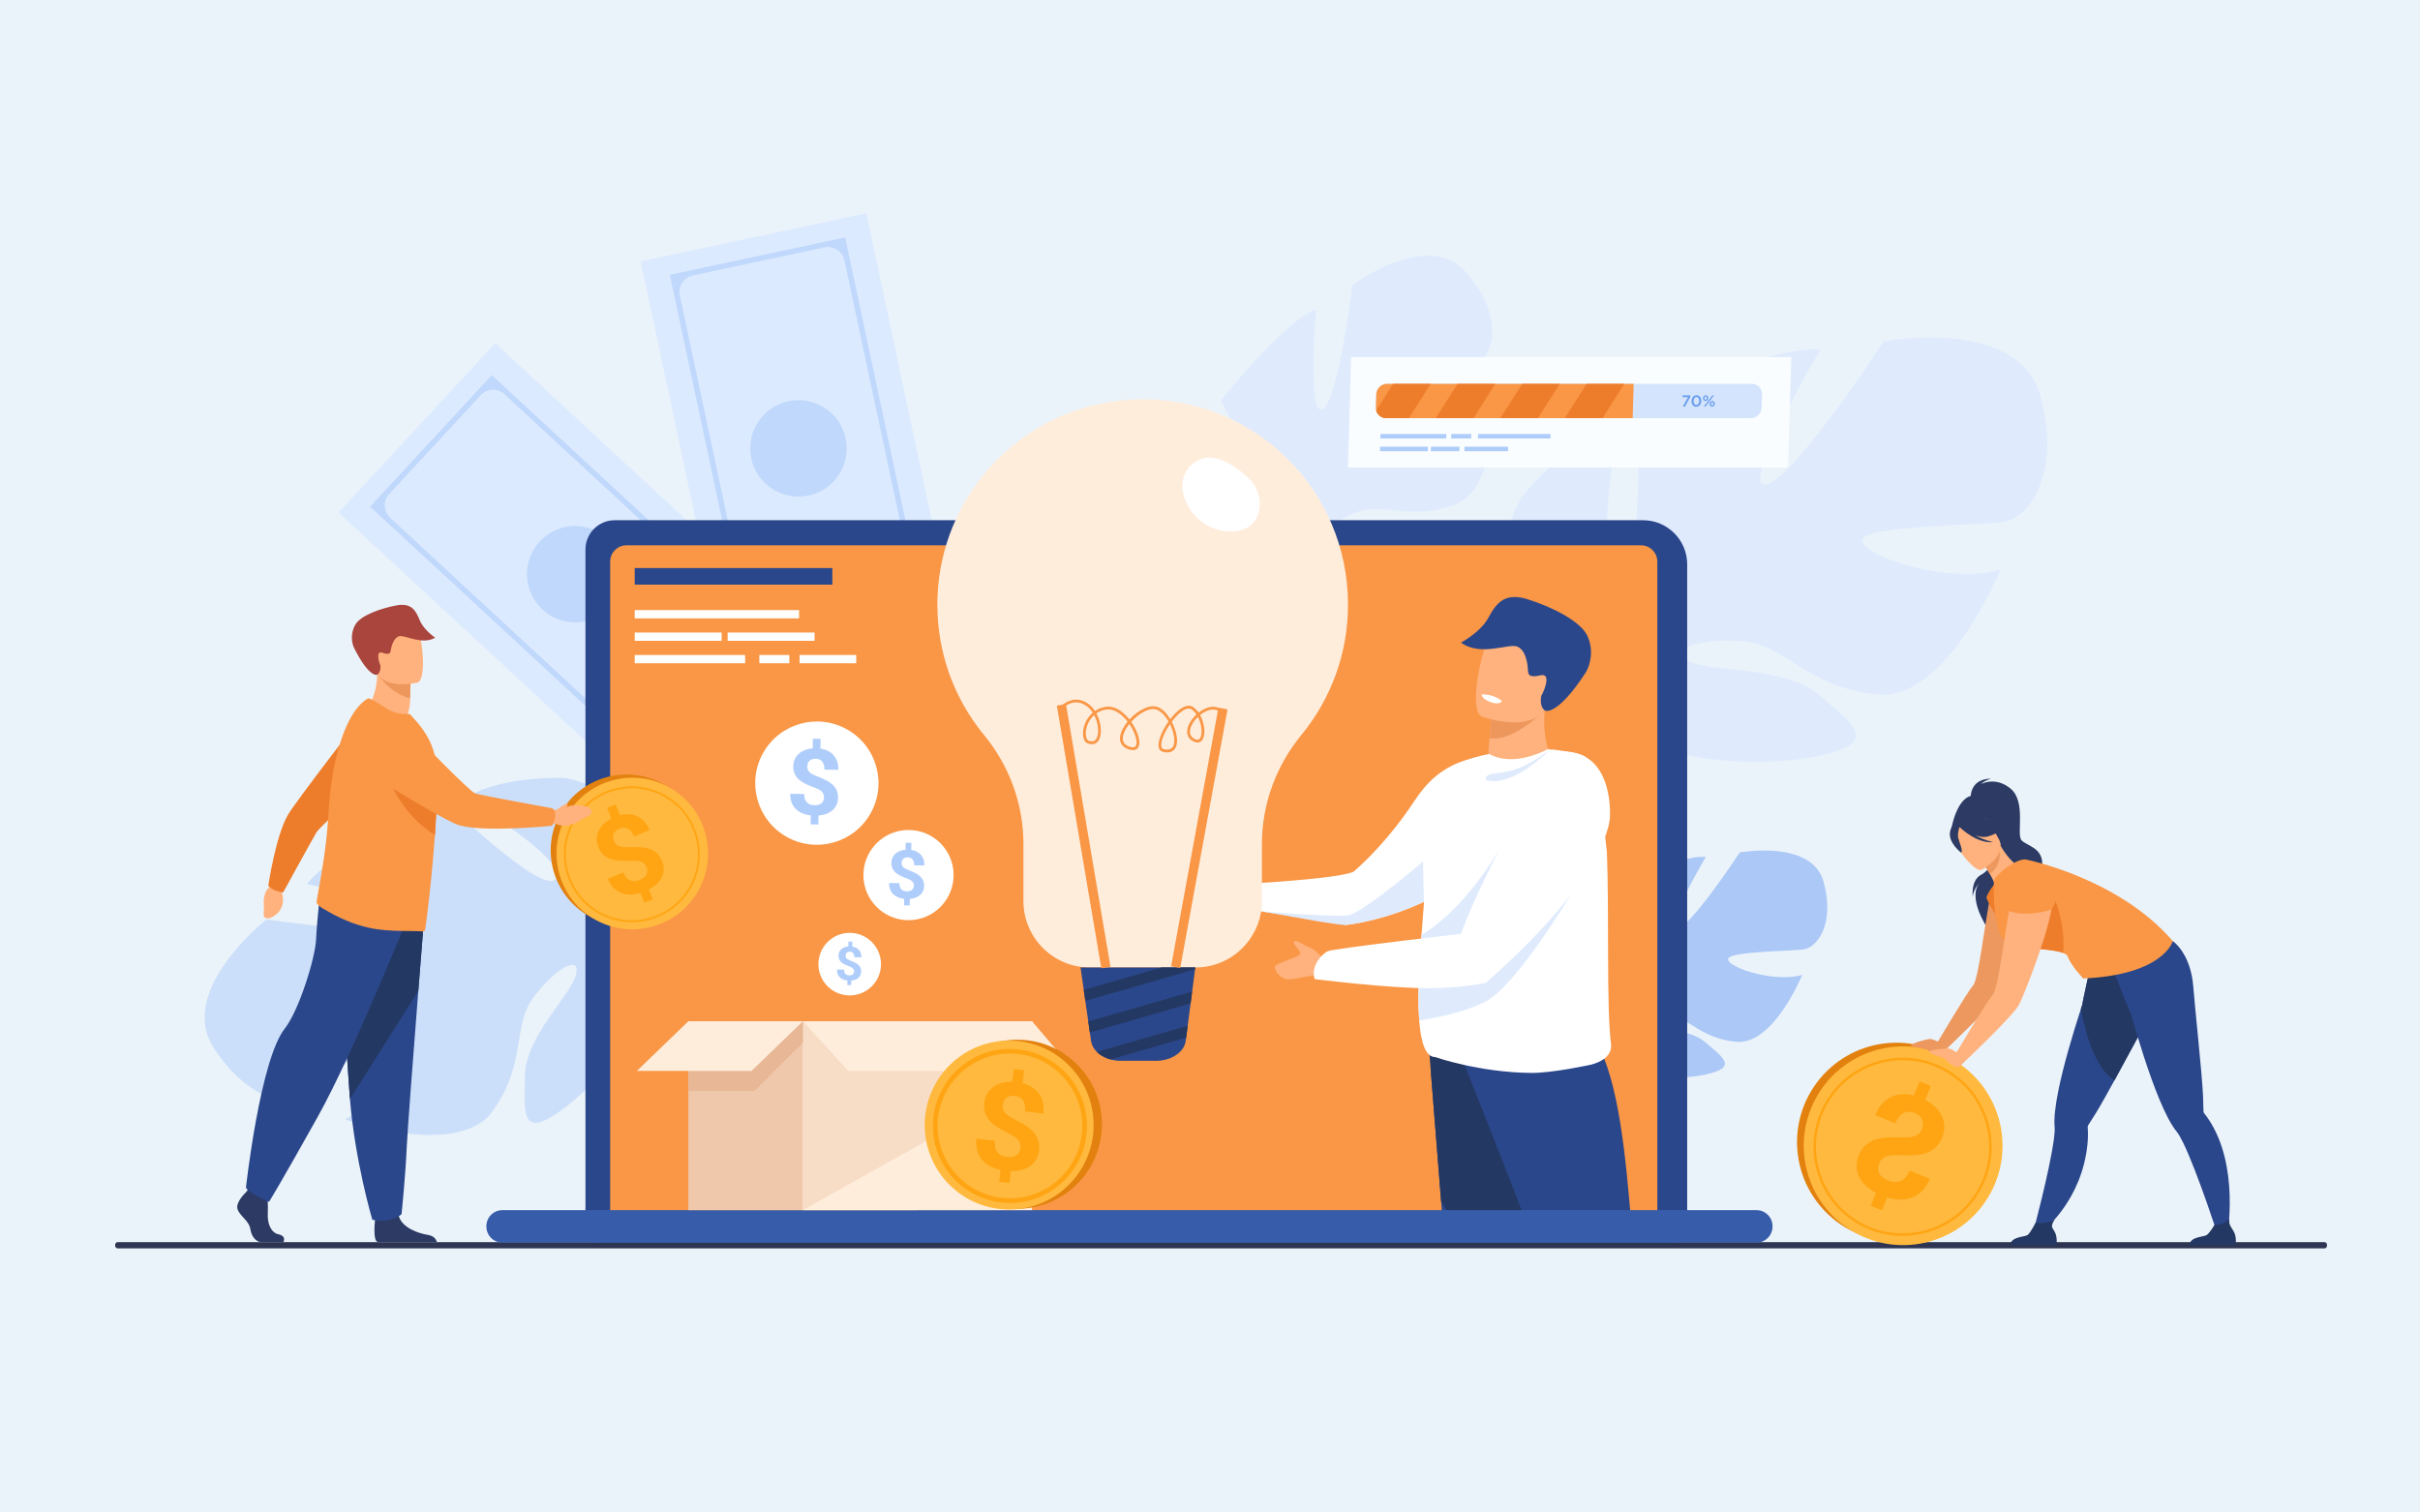 <?xml version="1.0" encoding="utf-8"?>
<!-- Generator: Adobe Illustrator 27.5.0, SVG Export Plug-In . SVG Version: 6.00 Build 0)  -->
<svg version="1.1" id="Слой_1" xmlns="http://www.w3.org/2000/svg" xmlns:xlink="http://www.w3.org/1999/xlink" x="0px" y="0px"
	 viewBox="0 0 3200 2000" style="enable-background:new 0 0 3200 2000;" xml:space="preserve">
<rect style="fill:#EBF3FA;" width="3200" height="2000"/>
<g>
	<path style="opacity:0.5;fill:#AFCDFB;" d="M614.842,1055.318c0,0,137.427,81.831,120.621,106.462
		c-16.807,24.63-146.559-102.225-146.559-102.225s-149.357,63.028-183.132,109.68c0,0,175.036,33.631,152.684,53.367
		c-22.352,19.735-206.117-6.801-206.117-6.801s-119.916,93.946-69.275,170.707c50.641,76.762,109.613,77.016,128.457,64.049
		c18.844-12.966,111.682-120.946,123.099-105.936c11.417,15.01-30.032,106.684-77.997,135.877c0,0,148.687,52.307,194.537-10.819
		c45.85-63.125,25.71-112.965,54.753-151.46c29.043-38.495,61.998-56.271,55.796-29.682c-6.203,26.59-66.571,81.834-67.516,132.796
		c-0.946,50.963-6.498,87.992,52.318,43.711c58.816-44.281,137.542-147.451,113.081-203.572c-1.066-2.446-2.083-4.78-3.059-7.018
		c2.401,4.204,3.059,7.018,3.059,7.018c14.623-4.84,55.574,4.693,86.026,13.104c4.927,1.719,12.007,3.803,21.884,6.333
		c0,0,0.001,0,0.001,0c4.32,1.307,7.834,2.401,10.278,3.174c64.514,23.032,137.954,105.815,137.954,105.815l13.298-8.813
		c-60.406-98.854-168.219-114.133-168.219-114.133c-79.769-18.609-125.684-61.602-125.684-61.602s33.547-155.379-88.31-176.604
		C746.82,1028.748,664.031,1024.738,614.842,1055.318z"/>
	<path style="fill:#DFEBFD;" d="M2698.262,523.844c-28.652-105.792-207.176-72.732-207.176-72.732s-121.22,185.136-156.483,189.544
		c-35.265,4.408,72.731-178.524,72.731-178.524c-68.324-6.612-242.439,77.14-242.439,77.14s11.021,215.992-24.244,211.584
		c-35.264-4.408,0-191.748,0-191.748c-66.119,19.836-127.831,96.976-127.831,96.976c-77.14,125.628,88.16,218.196,88.16,218.196
		s2.203,74.935-44.08,160.891l-0.003,0.002c0,0-10.444,15.871-21.063,42.846h18.026c1.473-4.834,3.096-9.506,4.893-13.991
		c0-0.035,0.012-0.059,0.034-0.081c0.025-0.065,0.054-0.129,0.079-0.194c1.235-2.786,3.01-6.749,5.222-11.577
		c0.003-0.006,0.006-0.013,0.009-0.019c0-0.012,0.012-0.012,0.012-0.022c5.506-10.781,9.228-18.745,11.58-24.495
		c0.01-0.019,0.015-0.036,0.019-0.054c16.502-33.842,40.273-77.936,56.129-87.185c0,0-1.995-2.806-3.858-8.268
		c1.23,2.637,2.513,5.386,3.858,8.268c30.855,66.12,185.136,77.14,271.091,59.508c85.956-17.632,48.488-41.876,2.204-81.224
		c-46.284-39.348-143.26-28.976-171.911-44.403c-28.652-15.428,13.224-30.856,70.527-26.448
		c57.305,4.408,85.956,61.712,178.523,70.528c92.568,8.816,163.096-165.3,163.096-165.3
		c-63.916,19.836-178.523-15.428-182.932-37.468c-4.407-22.04,165.3-19.836,191.748-26.448
		C2680.63,682.531,2726.913,629.636,2698.262,523.844z"/>
	<path style="fill:#ABC8F7;" d="M2411.438,1166.248c-15.35-56.677-110.99-38.965-110.99-38.965s-64.941,99.184-83.834,101.545
		s38.965-95.642,38.965-95.642c-36.604-3.542-129.883,41.327-129.883,41.327s5.904,115.713-12.988,113.352
		c-18.892-2.361,0-102.726,0-102.726c-35.423,10.627-68.483,51.953-68.483,51.953c-41.326,67.304,47.229,116.895,47.229,116.895
		s1.181,40.146-23.614,86.195l-0.002,0.001c0,0-5.596,8.502-11.284,22.954h9.657c0.789-2.59,1.658-5.093,2.621-7.496
		c0-0.019,0.006-0.031,0.019-0.044c0.014-0.034,0.028-0.068,0.043-0.104c0.661-1.492,1.611-3.615,2.797-6.202
		c0.001-0.004,0.003-0.007,0.005-0.01c0-0.007,0.006-0.007,0.006-0.013c2.95-5.775,4.943-10.042,6.204-13.123
		c0.005-0.009,0.008-0.019,0.01-0.028c8.841-18.13,21.576-41.753,30.07-46.708c0,0-1.069-1.503-2.067-4.429
		c0.659,1.412,1.347,2.885,2.067,4.429c16.53,35.423,99.183,41.326,145.232,31.881c46.049-9.446,25.977-22.435,1.181-43.515
		s-76.749-15.523-92.099-23.789c-15.35-8.265,7.084-16.53,37.784-14.169c30.699,2.361,46.049,33.062,95.641,37.784
		c49.592,4.724,87.376-88.557,87.376-88.557c-34.242,10.627-95.641-8.265-98.002-20.072c-2.362-11.808,88.556-10.627,102.725-14.169
		C2401.991,1251.262,2426.787,1222.924,2411.438,1166.248z"/>
	<path style="fill:#DFEBFD;" d="M1937.776,359.076c-49.618-56.448-149.497,17.872-149.497,17.872s-18.634,150.591-39.004,163.965
		c-20.371,13.375-9.21-131.862-9.21-131.862c-44.049,16.587-125.89,120.773-125.89,120.773s72.083,129.602,49.047,137.55
		c-23.036,7.949-57.971-118.012-57.971-118.012c-34.697,32.198-49.356,98.331-49.356,98.331
		c-9.496,100.64,120.225,107.637,120.225,107.637s24.012,45.454,21.513,112.348l-0.001,0.002c0,0-1.63,12.925-0.01,32.737
		l11.095-5.45c-0.556-3.42-0.97-6.786-1.22-10.09c-0.011-0.021-0.011-0.039-0.003-0.061c-0.004-0.048-0.006-0.096-0.01-0.144
		c-0.083-2.087-0.188-5.063-0.287-8.704c0-0.005,0-0.009,0-0.014c-0.004-0.007,0.004-0.011,0-0.018
		c0.13-8.3,0.012-14.326-0.278-18.577c0-0.014-0.002-0.026-0.005-0.039c-0.075-25.817,1.225-60.142,8.187-70.628
		c0,0-2.076-1.124-4.874-3.922c1.555,1.251,3.175,2.555,4.874,3.922c38.98,31.365,137.265-8.495,184.836-45.333
		c47.571-36.839,17.182-40.432-23.2-50.656c-40.381-10.224-96.93,25.478-119.229,24.644c-22.298-0.833-1.189-22.988,35.411-37.6
		c36.601-14.612,71.56,11.994,131.196-10.566c59.637-22.56,50.403-151.043,50.403-151.043
		c-33.34,31.532-114.537,44.478-123.914,32.246c-9.376-12.232,95.738-62.183,110.017-74.248S1987.394,415.524,1937.776,359.076z"/>
	<path style="fill:#2E3552;" d="M3073.566,1650.799H155.734c-1.889,0-3.434-1.545-3.434-3.434v-1.464
		c0-1.889,1.545-3.434,3.434-3.434h2917.833c1.889,0,3.434,1.545,3.434,3.434v1.464
		C3077,1649.254,3075.455,1650.799,3073.566,1650.799z"/>
	<g>
		<polygon style="fill:#DCEAFF;" points="1079.467,846.497 872.152,1070.585 573.411,794.193 573.408,794.187 447.534,677.732 
			654.846,453.654 889.877,671.095 		"/>
		<g>
			<path style="fill:#C0D8FB;" d="M1032.011,849.093L871.06,1023.06L489.404,669.959l160.951-173.967L1032.011,849.093z
				 M885.507,996.812l121.381-131.197c8.239-8.906,7.699-22.804-1.206-31.043L667.166,521.384
				c-9.065-8.387-23.214-7.837-31.602,1.229L514.669,653.285c-8.317,8.99-7.772,23.02,1.218,31.338L854.62,998.012
				C863.481,1006.21,877.309,1005.672,885.507,996.812z"/>
		</g>
		
			<ellipse transform="matrix(0.999 -0.038 0.038 0.999 -28.23 29.366)" style="fill:#C0D8FB;" cx="760.704" cy="759.53" rx="63.764" ry="63.764"/>
	</g>
	<g>
		<polygon style="fill:#DCEAFF;" points="1266.205,847.691 967.636,911.343 882.787,513.299 882.787,513.292 847.034,345.579 
			1145.595,281.934 1212.354,595.084 		"/>
		<g>
			<path style="fill:#C0D8FB;" d="M1225.927,822.463l-231.793,49.412L885.731,363.357l231.793-49.412L1225.927,822.463z
				 M1021.067,858.75l174.806-37.264c11.866-2.53,19.434-14.199,16.905-26.065l-96.149-451.037
				c-2.575-12.079-14.454-19.784-26.533-17.209l-174.108,37.115c-11.978,2.553-19.619,14.334-17.065,26.312l96.211,451.328
				C997.65,853.736,1009.261,861.267,1021.067,858.75z"/>
		</g>
		<path style="fill:#C0D8FB;" d="M993.462,606.205c-7.342-34.441,14.627-68.314,49.068-75.656
			c34.442-7.342,68.314,14.627,75.656,49.068c7.342,34.442-14.626,68.314-49.068,75.656
			C1034.676,662.616,1000.804,640.647,993.462,606.205z"/>
	</g>
	<path style="fill:#2B478B;" d="M2215.537,1643.374H789.628c-8.546,0-15.475-6.929-15.475-15.475V726.621
		c0-21.383,17.335-38.718,38.718-38.718h1359.726c32.261,0,58.415,26.153,58.415,58.415v881.581
		C2231.012,1636.445,2224.083,1643.374,2215.537,1643.374z"/>
	<path style="fill:#F99746;" d="M2169.876,1621.667H828.438c-11.937,0-21.614-9.677-21.614-21.614V742.687
		c0-11.937,9.677-21.614,21.614-21.614h1341.438c11.937,0,21.614,9.677,21.614,21.614v857.366
		C2191.49,1611.99,2181.813,1621.667,2169.876,1621.667z"/>
	<rect x="839.29" y="751.16" style="fill:#2B478B;" width="261.345" height="21.919"/>
	<rect x="839.29" y="806.729" style="fill:#FFFFFF;" width="217.331" height="10.96"/>
	<rect x="839.29" y="836.414" style="fill:#FFFFFF;" width="114.901" height="10.96"/>
	<rect x="839.29" y="866.099" style="fill:#FFFFFF;" width="146.001" height="10.96"/>
	<rect x="1004.093" y="866.099" style="fill:#FFFFFF;" width="39.652" height="10.96"/>
	<rect x="1057.268" y="866.099" style="fill:#FFFFFF;" width="74.922" height="10.96"/>
	<rect x="962.193" y="836.414" style="fill:#FFFFFF;" width="114.901" height="10.96"/>
	<g>
		<defs>
			<rect id="SVGID_1_" x="833.551" y="706.634" width="1407.397" height="915.033"/>
		</defs>
		<clipPath id="SVGID_00000168835749337625739570000014012984786202237095_">
			<use xlink:href="#SVGID_1_"  style="overflow:visible;"/>
		</clipPath>
		<g style="clip-path:url(#SVGID_00000168835749337625739570000014012984786202237095_);">
			<path style="fill:#FFB27D;" d="M1648.741,1179.758c0,0-12.819-15.555-19.711-17.738s-20.233-12.51-21.974-8.253
				c-1.739,4.257,8.966,10.815,8.401,15.68c-0.563,4.864-34.037,12.67-33.831,17.817s7.875,17.585,20.642,16.157
				c12.766-1.428,45.145-9.111,51.794-5.793C1660.713,1200.947,1648.741,1179.758,1648.741,1179.758z"/>
			<path style="fill:#FFFFFF;" d="M1993.947,1104.092c-18.898,25.391-41.028,45.441-63.763,61.248
				c-72.264,50.274-150.653,57.764-150.653,57.764c-18.786-6.014-76.493-12.295-110.595-17.789h-0.015
				c-14.865-2.389-25.235-4.637-25.938-6.632l0.856-29.704c0,0,125.166-6.617,145.891-16.23
				c32.683-28.158,61.558-64.716,80.371-93.281c15.892-24.126,33.681-41.942,63.005-52.396
				C1975.513,991.952,2052.624,1025.267,1993.947,1104.092z"/>
			<path style="fill:#DFEBFD;" d="M1936.563,1146.652l-6.379,18.688c-72.264,50.274-150.653,57.764-150.653,57.764
				c-15.091,0-76.493-12.295-110.595-17.789c1.349,0.112,92.848,7.265,113.067,5.171c20.374-2.107,115.217-84.306,115.217-84.306
				L1936.563,1146.652z"/>
			<path style="fill:#233862;" d="M1854.852,2087.955h138.321c9.91-6.721-2.673-72.429-2.673-72.429s-37.752-14.323-44.272,14.806
				c-6.539,29.108-48.084,38.364-70.071,41.915C1861.11,2074.695,1856.356,2082.96,1854.852,2087.955z"/>
			<path style="fill:#233862;" d="M2059.995,2087.955h138.321c9.91-6.721-2.674-72.429-2.674-72.429s-37.752-14.323-44.271,14.806
				c-6.54,29.108-48.085,38.364-70.071,41.915C2066.254,2074.695,2061.499,2082.96,2059.995,2087.955z"/>
			<path style="fill:#2B478B;" d="M1892.067,1417.627c0,0,6.217,77.568,13.524,170.811c9.932,126.66,36.72,440.697,36.72,440.697
				s17.562,14.984,56.461,6.787c0,0,33.111-108.337,43.013-231.988c0.153-2.026,0.307-4.068,0.46-6.11
				c9.211-125.877,23.533-390.941,23.533-390.941L1892.067,1417.627z"/>
			<path style="fill:#233862;" d="M1889.945,1390.824c0,0,8.339,104.371,15.646,197.613l136.193,215.496
				c0.153-2.026,0.307-4.068,0.46-6.11c9.211-125.877,23.533-390.941,23.533-390.941L1889.945,1390.824z"/>
			<path style="fill:#2B478B;" d="M1929.641,1390.824c0,0,98.777,245.875,130.354,339.076
				c22.493,66.389,85.927,299.284,85.927,299.284s27.585,8.396,50.768-7.832c0,0,23.601-237.942-24.07-305.035
				c-25.292-35.595-6.285-370.021-108.832-372.884S1929.641,1390.824,1929.641,1390.824z"/>
			<path style="fill:#FFB27D;" d="M1973.762,1028.363c15.079,7.941,29.797,8.438,42.555,5.728
				c11.672-2.454,21.692-7.606,28.83-12.168c7.324-4.682,11.631-8.76,11.631-8.76s-0.51-0.738-1.368-2.186
				c-4.454-7.62-17.963-35.015-11.953-79.031c0.08-0.577-4.279,0.241-10.866,1.797c-19.601,4.642-59.002,15.817-60.746,16.314
				c-0.04,0-0.067,0-0.067,0s-0.482,9.257-2.106,25.852c-0.134,1.462-0.281,2.992-0.442,4.575c-0.201,1.945-0.402,4.011-0.644,6.131
				C1966.759,1003.866,1973.762,1028.363,1973.762,1028.363z"/>
			<path style="fill:#ED975D;" d="M1969.67,975.908c29.26,6.708,72.928-36.49,72.928-36.49c-3.193-2.374-6.547-4.253-10.008-5.675
				c-19.601,4.642-59.002,15.817-60.746,16.314c-0.04,0-0.067,0-0.067,0S1971.294,959.313,1969.67,975.908z"/>
			<path style="fill:#FFB27D;" d="M1959.729,947.717c0,0,12.031,4.318,27.37,6.38c22.432,3.029,51.928,1.243,61.193-25.897
				c15.608-45.681,35.545-73.071-10.384-91.725c-24.587-9.986-40.316-10.516-50.999-6.705c-9.282,3.288-14.755,9.86-18.897,16.359
				C1959.093,860.113,1941.151,939.72,1959.729,947.717z"/>
			<path style="fill:#2B478B;" d="M1931.86,849.738c26.595,19.114,63.383,0.323,74.817,5.41
				c11.422,5.074,13.475,24.234,13.681,30.315c0.205,6.093,1.006,11.229,16.519,7.585c2.541-0.594,4.373-0.419,5.633,0.337
				c6.435,3.818-1.788,22.322-4.269,26.328c0,0-3.569,13.255,4.352,19.708c0.958,0.771,16.519,7.572,54.016-49.812
				c5.895-9.008,11.521-29.3,2.418-48.837c-9.09-19.538-47.095-38.422-79.318-48.43c-12.077-3.753-21.03-3.615-28.035-1.046
				c-11.684,4.271-17.914,15.312-24.095,26.403C1957.212,836.331,1931.86,849.738,1931.86,849.738z"/>
			<path style="fill:#FFFFFF;" d="M2102.969,1408.013c0,0-12.871,2.782-29.142,5.536c-15.92,2.67-35.113,5.298-48.673,5.199
				c-69.355-0.548-127.399-20.964-127.399-20.964c-13.039,0-18.997-20.191-21.132-48.363c-1.447-19.081-1.139-41.83-0.099-64.451
				c0.337-7.335,0.759-14.67,1.208-21.85c0.914-14.247,1.981-27.919,2.951-40.017c0.913-11.354,1.742-21.302,2.234-29.016
				c0-0.014-1.855-53.983-1.125-101.476c0.521-34.087,19.644-65.111,24.435-70.17c13.883-14.684,54.11-23.971,62.161-25.25
				c0.619-0.084,0.941-0.141,0.941-0.141c33.076,18.576,77.617-6.519,77.617-6.519c1.012,0.168,1.995,0.408,2.979,0.618
				c3.273-0.703,36.7,4.257,44.484,8.501c19.236,10.482,30.406,126.795,30.406,126.795c3.204,79.008-0.829,205.536,5.424,253.829
				C2132.307,1396.182,2116.907,1404.795,2102.969,1408.013z"/>
			<path style="fill:#DFEBFD;" d="M2049.701,991.201c0,0-49.284,50.832-84.52,40.419c0,0-4.694-6.865,11.175-9.065
				C1992.226,1020.354,2009.354,1021.254,2049.701,991.201z"/>
			<path style="fill:#FFFFFF;" d="M1959.382,918.225c0,0-0.962,5.914,12.787,10.633c0,0,11.544,3.964,13.651-2.101
				C1985.82,926.757,1976.651,918.025,1959.382,918.225z"/>
			<path style="fill:#DFEBFD;" d="M2076.722,1183.508c0,0-71.575,119.714-112.183,140.79
				c-27.455,14.247-65.898,21.751-87.916,25.123c-1.447-19.081-1.139-41.83-0.099-64.451c29.085-3.527,73.388-9.147,73.388-9.147
				L2076.722,1183.508z"/>
			<path style="fill:#DFEBFD;" d="M1982.443,1123.359l-38.152,137.709c0,0-44.892,2.839-66.559,2.052
				c0.914-14.247,0.941-14.724,1.911-26.821C1879.644,1236.299,1931.181,1209.432,1982.443,1123.359z"/>
			<path style="fill:#FFB27D;" d="M1752.718,1271.263c0,0-12.818-15.555-19.711-17.738c-6.892-2.184-20.233-12.509-21.974-8.252
				c-1.739,4.257,8.965,10.815,8.401,15.679c-0.563,4.864-34.037,12.671-33.831,17.818c0.207,5.146,7.876,17.584,20.643,16.156
				c12.766-1.428,45.145-9.111,51.794-5.792C1764.689,1292.452,1752.718,1271.263,1752.718,1271.263z"/>
			<path style="fill:#FFFFFF;" d="M2128.799,1080.209c0,0,2.256,72.937-163.99,219.276l-33.388-59.799
				c-6.148-3.579,107.399-247.797,140.031-245.848C2134.682,997.614,2128.799,1080.209,2128.799,1080.209z"/>
			<path style="fill:#FFFFFF;" d="M1951.303,1232.556c0,0-189.059,21.617-196.058,25.372c-6.998,3.756-22.02,18.384-17.013,36.731
				c0,0,97.867,12.303,151.713,12.075c46.452-0.196,76.493-7.646,76.493-7.646L1951.303,1232.556z"/>
		</g>
	</g>
	<g>
		<path style="fill:#FFEDDC;" d="M1782.476,797.901c0.395,66.002-22.779,126.581-61.577,173.835
			c-33.414,40.688-52.242,91.407-52.242,144.07v75.901c0,21.467-7.838,41.214-20.797,56.483
			c-16.097,18.998-40.098,31.104-66.803,31.104h-140.17c-48.173,0-87.587-39.415-87.587-87.587v-75.771
			c0-52.558-18.552-103.303-51.979-143.873c-38.627-46.899-61.84-107.006-61.84-172.522c0-129.615,90.83-238.025,212.331-265.019
			c3.453-0.775,6.933-1.471,10.438-2.1c1.865-0.342,3.729-0.657,5.606-0.959c14.049-2.258,28.452-3.427,43.13-3.427
			C1660.727,528.037,1781.597,648.159,1782.476,797.901z"/>
		<path style="fill:#2B478B;" d="M1580.565,1279.299l-0.303,2.332l-3.849,29.523l-1.015,7.776v0.065l-1.028,7.829l-3.835,29.51
			l-1.015,7.776l-0.013,0.066l-1.015,7.842l-0.567,4.323c-1.951,14.972-19.071,26.412-39.54,26.412h-46.13
			c-4.877,0-9.542-0.646-13.879-1.832h-0.013c-3.901-1.067-7.513-2.583-10.742-4.468l-0.25-0.145
			c-2.623-1.543-4.969-3.335-6.985-5.325c-4.139-4.073-6.867-8.976-7.645-14.366l-1.634-11.44l-1.042-7.209v-0.014l-0.013-0.157
			v-0.014l-1.015-7.052l-3.915-27.361l-1.028-7.183l-0.026-0.158l-1.015-7.091l-4.244-29.642H1580.565z"/>
		<g>
			<path style="fill:#233862;" d="M1562.258,1279.299h-0.316h-25.753c-42.07,12.164-83.798,24.185-103.133,29.642l1.015,7.091
				l0.026,0.158l1.028,7.183c15.658-4.336,53.247-15.104,145.138-41.741l0.303-2.332H1562.258z"/>
			<path style="fill:#233862;" d="M1440.053,1357.785v0.014l0.013,0.157v0.014l1.042,7.209
				c18.109-5.087,55.461-15.803,133.262-38.354l1.028-7.829v-0.065l1.015-7.776c-49.161,14.234-108.668,31.421-137.375,39.579
				L1440.053,1357.785z"/>
			<path style="fill:#233862;" d="M1457.372,1396.311l0.25,0.145c3.229,1.885,6.841,3.4,10.742,4.468h0.013
				c21.338-6.115,53.01-15.263,100.115-28.903l1.015-7.842l0.013-0.066l1.015-7.776c-42.07,12.179-90.335,26.123-120.148,34.65
				C1452.403,1392.976,1454.749,1394.768,1457.372,1396.311z"/>
		</g>
		<g>
			
				<rect x="1426.741" y="929.474" transform="matrix(0.986 -0.167 0.167 0.986 -164.537 254.856)" style="fill:#F99746;" width="12.28" height="352.299"/>
		</g>
		<g>
			
				<rect x="1411.704" y="1102.223" transform="matrix(0.18 -0.984 0.984 0.18 209.872 2468.48)" style="fill:#F99746;" width="347.552" height="12.279"/>
		</g>
		<g>
			<path style="fill:#F99746;" d="M1543.382,994.956c-1.572,0-3.332-0.2-5.303-0.648c-3.288-0.748-5.368-3.023-6.018-6.583
				c-1.401-7.672,4.62-21.751,13.073-33.679c-4.417-7.714-10.304-14.078-16.474-15.945c-9.117-2.766-23.104,5.652-32.846,16.404
				c1.778,2.526,3.386,5.156,4.791,7.807c4.991,9.424,8.576,21.477,3.669,27.046c-1.818,2.065-5.531,3.94-12.898,1.16
				c-9.201-3.47-12.507-11.264-9.074-21.382c1.684-4.961,4.784-10.115,8.721-14.902c-7.545-9.841-17.627-17.319-27.561-16.067
				c-5.31,0.671-9.861,2.529-13.646,5.148c6.355,11.824,7.818,26.83,3.408,34.881c-3.001,5.486-8.25,7.219-14.775,4.902
				c-4.686-1.668-7.136-8.117-6.232-16.432c0.922-8.511,5.172-17.834,12.743-24.304c-1.978-3.078-4.341-5.807-7.063-7.919
				c-17.116-13.289-31.274,0.969-31.866,1.588l-2.671-2.587c0.171-0.174,17.109-17.24,36.816-1.936
				c2.987,2.321,5.578,5.275,7.737,8.596c4.199-2.857,9.226-4.883,15.084-5.624c11.138-1.399,22.251,6.458,30.501,16.915
				c10.604-11.518,25.699-20.029,36.235-16.849c6.656,2.014,12.935,8.436,17.733,16.348c4.471-5.796,9.447-10.848,14.289-14.053
				c7.756-5.137,12.812-3.958,15.675-2.069c2.947,1.936,5.458,4.542,7.535,7.533c2.337-1.853,4.783-3.435,7.211-4.646
				c8.986-4.477,17.236-4.146,23.235,0.923l-2.402,2.838c-6.468-5.473-14.793-2.619-19.178-0.435
				c-2.41,1.203-4.744,2.729-6.91,4.471c5.981,10.787,7.143,24.847,3.716,31.653c-2.16,4.281-6.01,5.774-10.514,4.125
				c-8.119-2.974-10.101-8.567-10.333-12.735c-0.442-7.97,5.082-17.045,12.3-23.73c-1.861-2.784-4.101-5.183-6.699-6.892
				c-3.51-2.308-8.239-0.152-11.585,2.063c-4.831,3.198-9.89,8.462-14.369,14.439c5.575,10.605,8.463,22.965,6.351,30.937
				C1554.767,989.182,1551.823,994.954,1543.382,994.956z M1547.065,957.688c-7.357,10.729-12.536,22.863-11.349,29.369
				c0.377,2.067,1.39,3.219,3.183,3.626c7.28,1.651,11.755-0.472,13.298-6.319C1553.986,977.613,1551.646,967.065,1547.065,957.688z
				 M1493.326,957.419c-3.404,4.241-6.076,8.707-7.502,12.91c-2.82,8.308-0.508,13.929,6.867,16.711
				c2.969,1.12,6.907,2.005,8.798-0.138c2.918-3.313,1.205-12.71-4.167-22.85C1496.131,961.806,1494.792,959.575,1493.326,957.419z
				 M1446.859,945.644c-6.486,5.787-10.137,13.953-10.946,21.422c-0.689,6.34,0.867,11.492,3.785,12.528
				c4.722,1.679,8.188,0.611,10.268-3.185C1453.744,969.509,1452.368,956.244,1446.859,945.644z M1584.008,948.016
				c-6.457,6.203-10.844,14.153-10.503,20.275c0.247,4.442,2.904,7.622,7.897,9.451c2.744,1.011,4.62,0.273,5.916-2.304
				C1590.189,969.734,1588.966,957.519,1584.008,948.016z"/>
		</g>
		<path style="fill:#FFFFFF;" d="M1651.129,632.443c22.319,21.026,19.52,59.719-9.191,68.328
			c-21.646,6.49-53.924-2.177-69.875-29.804c-15.95-27.627-8.595-50.335,10.975-61.634
			C1602.608,598.035,1627.908,610.569,1651.129,632.443z"/>
	</g>
	<path style="fill:#375DAA;" d="M2322.653,1643.144H664.331c-11.703,0-21.19-9.487-21.19-21.189v-0.574
		c0-11.702,9.487-21.189,21.19-21.189h1658.323c11.703,0,21.19,9.487,21.19,21.189v0.574
		C2343.844,1633.656,2334.356,1643.144,2322.653,1643.144z"/>
	<g>
		
			<rect x="910.25" y="1350.401" transform="matrix(-1 -1.224647e-16 1.224647e-16 -1 2123.435 2950.592)" style="fill:#EFC8AB;" width="302.934" height="249.789"/>
		
			<rect x="1061.717" y="1350.401" transform="matrix(-1 -1.224647e-16 1.224647e-16 -1 2426.368 2950.592)" style="fill:#FFEDDC;" width="302.934" height="249.789"/>
		<polygon style="fill:#F7DCC6;" points="1061.717,1350.401 1365.432,1350.401 1365.432,1429.821 1061.717,1600.19 		"/>
		<polygon style="fill:#FFEDDC;" points="1061.717,1350.401 1121.658,1416.124 1420.585,1416.124 1364.651,1350.401 		"/>
		<polygon style="fill:#E8B795;" points="1061.717,1378.641 997.863,1442.495 910.427,1442.495 910.427,1350.401 1061.717,1350.401 
					"/>
		<polygon style="fill:#FFEDDC;" points="910.25,1350.401 842.142,1416.124 993.705,1416.124 1061.717,1350.401 		"/>
	</g>
	<g>
		<g>
			
				<ellipse transform="matrix(0.992 -0.13 0.13 0.992 -174.971 338.664)" style="fill:#E2810E;" cx="2506.512" cy="1509.523" rx="131.415" ry="131.415"/>
			<path style="fill:#FFB93E;" d="M2448.173,1627.28c1.619,0.987,3.266,1.942,4.938,2.866c0.566,0.313,1.133,0.62,1.699,0.917
				c1.296,0.69,2.592,1.354,3.897,2.002c62.581,30.735,138.913,7.146,172.935-54.566c32.45-58.862,15.008-131.772-38.236-170.058
				c-4.248-3.055-8.717-5.888-13.412-8.473c-1.684-0.929-3.383-1.819-5.089-2.661c-1.656-0.825-3.329-1.613-5.008-2.358
				c-5.144-2.293-10.373-4.226-15.65-5.807c-7.847-2.364-15.813-3.956-23.795-4.798c-24.755-2.623-49.661,1.899-71.744,12.704
				c-23.433,11.457-43.692,29.99-57.243,54.566C2367.352,1513.506,2388.372,1590.906,2448.173,1627.28z"/>
			<g>
				<path style="fill:#FFA412;" d="M2515.604,1634.148c-19.208,0-38.669-4.7-56.646-14.61
					c-56.86-31.345-77.619-103.104-46.275-159.965s103.103-77.621,159.965-46.275c56.86,31.345,77.619,103.104,46.275,159.965l0,0
					C2597.488,1612.146,2557.149,1634.148,2515.604,1634.148z M2515.996,1401.863c-40.428,0-79.674,21.405-100.532,59.243
					c-30.498,55.327-10.299,125.151,45.027,155.65c55.328,30.499,125.15,10.299,155.65-45.027l1.391,0.767l-1.391-0.767
					c30.498-55.327,10.299-125.151-45.027-155.65C2553.625,1406.438,2534.682,1401.863,2515.996,1401.863z"/>
			</g>
			<g>
				<path style="fill:#FFA412;" d="M2455.012,1542.519c0.129,4.733,1.208,9.213,3.227,13.438c0.151,0.318,0.308,0.631,0.47,0.944
					c1.997,3.875,4.76,7.479,8.295,10.831c3.815,3.621,8.397,6.821,13.745,9.596l-6.951,17.118l14.729,5.979l6.913-17.037
					c5.337,1.57,10.75,2.461,16.233,2.682c5.482,0.227,10.734-0.534,15.759-2.271c5.019-1.732,9.644-4.62,13.869-8.651
					c4.226-4.026,7.739-9.487,10.529-16.368l-26.769-10.869c-1.651,4.074-3.604,7.242-5.855,9.498
					c-2.244,2.262-4.657,3.821-7.236,4.68c-2.58,0.857-5.219,1.122-7.928,0.793c-2.709-0.335-5.327-1.015-7.857-2.04
					c-2.904-1.182-5.301-2.585-7.189-4.221c-1.889-1.635-3.308-3.416-4.252-5.337c-0.95-1.922-1.425-3.935-1.431-6.045
					c-0.011-2.109,0.415-4.22,1.279-6.346c0.977-2.407,2.181-4.394,3.604-5.953c1.425-1.56,3.211-2.769,5.359-3.638
					c2.153-0.863,4.7-1.43,7.652-1.7c2.952-0.274,6.434-0.297,10.443-0.069c6.913,0.334,13.313,0.34,19.196,0.021
					c5.882-0.313,11.198-1.279,15.952-2.893c4.755-1.608,8.932-4.059,12.531-7.34c3.601-3.281,6.541-7.733,8.824-13.357
					c1.98-4.873,2.92-9.671,2.822-14.388c-0.103-4.717-1.149-9.218-3.151-13.508c-1.997-4.285-4.857-8.268-8.575-11.954
					c-3.725-3.681-8.258-6.907-13.605-9.682l7.475-18.414l-14.82-6.017l-7.582,18.672c-5.586-1.468-10.977-2.018-16.158-1.65
					c-5.186,0.366-9.979,1.629-14.377,3.782c-4.403,2.159-8.359,5.214-11.867,9.164c-3.514,3.956-6.433,8.802-8.765,14.533
					l26.773,10.869c2.796-6.881,6.411-11.408,10.853-13.583c4.442-2.17,9.229-2.219,14.356-0.136
					c2.778,1.128,5.014,2.488,6.702,4.08c1.695,1.587,2.914,3.319,3.665,5.192c0.75,1.878,1.063,3.858,0.934,5.941
					c-0.13,2.089-0.621,4.193-1.484,6.314s-1.948,3.918-3.265,5.386c-1.317,1.474-3.028,2.634-5.139,3.481
					c-2.104,0.847-4.673,1.408-7.695,1.684c-3.027,0.275-6.67,0.351-10.934,0.221c-6.897-0.194-13.281-0.113-19.148,0.248
					c-5.86,0.356-11.177,1.355-15.941,2.996c-4.766,1.641-8.948,4.102-12.548,7.383c-3.185,2.903-5.839,6.702-7.971,11.387
					c-0.28,0.615-0.556,1.241-0.815,1.889C2455.842,1532.901,2454.882,1537.791,2455.012,1542.519z"/>
			</g>
		</g>
		<g>
			<path style="fill:#2C3A64;" d="M2614.196,1052.406c-0.4-1.61,35.003,16.001,36.798,17.992
				c16.604,18.418,11.87,42.453,2.369,42.684c-6.093,0.147-4.912,10.278-4.912,10.278l-67.882-28.716
				C2580.569,1094.645,2588.742,1046.983,2614.196,1052.406z"/>
			<path style="fill:#2C3A64;" d="M2605.838,1056.124c0,0-2.426-26.444,27.12-26.444c0,0-8.953,2.429-13.584,7.286
				c0,0,18.845-11.063,39.353,5.937c20.508,16.999,7.765,59.634,14.002,67.729c6.236,8.096,30.521,9.715,27.553,35.889
				c-2.968,26.175-77.075,58.958-72.316,80.613c0,0-29.042-42.691-8.275-62.174c0,0-10.122,9.534-11.153,20.867
				c0,0-2.746-22.127,11.333-29.204c12.461-6.263,22.667-29.168,21.588-33.262
				C2640.377,1119.267,2605.838,1056.124,2605.838,1056.124z"/>
			<path style="fill:#ED985F;" d="M2632.666,1180.533c4.557-21.94,33.004-28.743,46.463-10.827c2.42,3.222,4.124,7.03,4.679,11.526
				c3.073,24.903-36.745,126.34-42.447,135.524c-10.382,16.722-71.513,74.04-71.513,74.04l-11.267-6.829
				c0,0,43.36-73.405,50.074-80.275C2616.418,1295.749,2624.017,1222.189,2632.666,1180.533z"/>
			<path style="fill:#ED985F;" d="M2574.133,1384c0,0-16.443-10.797-22.668-10.102c-6.225,0.696-24.241,5.88-24.461,8.528
				s20.074,4.301,21.437,5.749s15.143,10.646,20.138,7.762C2573.574,1393.053,2574.133,1384,2574.133,1384z"/>
			<path style="fill:#2B478B;" d="M2688.83,1627.912l14.689-2.159c0,0,49.391-39.251,56.747-112.49
				c0.75-7.453,0.906-15.019,0.351-22.645c-0.064-0.88,0.032-1.76,0.513-2.499c0-0.005,0.006-0.011,0.017-0.021
				c1.581-2.423,5.516-8.494,10.842-17.129c5.251-8.506,14.236-24.588,24.124-42.635c17.809-32.5,38.543-71.367,45.656-83.747
				c22.661-39.456,11.738-65.986,11.738-65.986s-63.218-6.25-80.542-21.403l-6.238,9.616c0,0-13.697,60.639-13.049,60.919
				c-0.676,2.062-1.36,4.161-2.057,6.298c-10.811,33.363-23.244,75.064-30.022,109.026c-3.81,19.109-5.829,35.759-4.743,47.103
				c0.372,3.892-0.081,9.871-1.117,17.254C2709.618,1550.933,2688.83,1627.912,2688.83,1627.912z"/>
			<path style="fill:#233862;" d="M2658.016,1646.497h61.287c0,0,1.468-9.34-1.733-16.427c-3.067-6.8-7.438-7.016-0.558-17.674
				c-3.895,4.009-16.413,5.668-25.273,4.476c-1.086,1.761-6.999,13.568-10.625,16.174
				C2677.108,1635.924,2659.25,1634.898,2658.016,1646.497z"/>
			<path style="fill:#233862;" d="M2751.621,1334.03c5.354,29.526,17.998,78.664,44.491,94.304
				c17.809-32.5,38.543-71.367,45.656-83.747c22.661-39.456,11.738-65.986,11.738-65.986s-63.218-6.25-80.542-21.403l-6.238,9.616
				c0,0-13.697,60.639-13.049,60.919C2753.002,1329.794,2752.317,1331.894,2751.621,1334.03z"/>
			<path style="fill:#ED7D2B;" d="M2639.223,1166.922c0,0-8.665,9.011-12.623,19.804c0,0,13.823,39.695,46.129,44.673
				C2672.729,1231.398,2647.168,1166.905,2639.223,1166.922z"/>
			<path style="fill:#2B478B;" d="M2794.604,1283.16l-0.208-11.463c22.837,2.88,78.743-27.29,78.743-27.29
				s23.893,15.891,27.163,61.272c1.597,22.149,11.695,115.826,12.813,143.798c0.407,10.138,0.542,17.374,0.589,20.265
				c-0.005,0.015-0.004,0.021-0.003,0.028c0.014,0.882,0.427,1.661,0.971,2.359c4.726,6.006,8.825,12.369,12.374,18.968
				c34.849,64.837,16.625,152.937,16.625,152.937l-8.092-2.058c0,0-29.467-91.329-48.724-130.834
				c-3.269-6.7-6.238-11.911-8.723-14.93c-7.241-8.794-14.876-23.73-22.402-41.704c-14.226-33.982-28.037-78.823-37.888-113.544
				C2817.147,1341.091,2794.604,1283.16,2794.604,1283.16z"/>
			<path style="fill:#FFB27D;" d="M2660.96,1206.659c37.333-8.568,13.482-61.03,11.319-60.107
				c-5.173-1.054-16.534-10.136-26.697-27.876l-1.373,1.191l-22.93,20.104c0,0,5.301,7.818,9.76,15.478
				c3.483,5.995,6.446,11.903,5.976,13.931C2635.168,1170.832,2651.002,1208.947,2660.96,1206.659z"/>
			<path style="fill:#ED985F;" d="M2621.28,1139.977c0,0,5.302,7.811,9.759,15.478c14.257-8.788,14.271-26.438,13.174-35.581
				L2621.28,1139.977z"/>
			<path style="fill:#FFB27D;" d="M2620.645,1150.046c0,0,34.615-19.262,22.288-40.634s-16.161-38.252-38.783-26.857
				s-22.175,22.004-19.796,30.139C2586.733,1120.828,2611.322,1154.506,2620.645,1150.046z"/>
			<path style="fill:#2C3A64;" d="M2578.507,1100.229c1.585-9.489,6.405-10.396,9.767-9.762
				c12.783-21.141,33.669-12.891,33.669-12.891c11.155,13.999,27.282,16.388,27.282,16.388s-4.017,7.475-20.566,12.101
				c-5.056,1.413-10.794,0.558-16.327-1.305c11.482,6.401,23.49,8.854,23.49,8.854c-21.81,1.996-42.562-17.944-44.714-20.077
				c-1.006,3.091-2.771,9.56-1.715,14.289c1.436,6.428,7.142,18.068,3.658,19.574
				C2593.051,1127.4,2576.129,1114.459,2578.507,1100.229z"/>
			<path style="fill:#233862;" d="M2894.935,1646.497h61.286c0,0,1.469-9.34-1.732-16.427c-3.068-6.8-7.872-9.89-6.722-18.117
				c-3.895,4.01-10.241,8.5-19.102,7.309c-1.085,1.76-7.008,11.179-10.634,13.784
				C2914.026,1635.924,2896.168,1634.898,2894.935,1646.497z"/>
			<path style="fill:#F99746;" d="M2656.567,1248.249c7.885,2.752,18.954,4.258,30.276,5.488c16.114,1.76,32.753,2.963,41.469,6.438
				c3.179,1.269,5.305,2.833,5.969,4.836c3.777,11.359,20.427,28.889,20.427,28.889c106.716-4.857,118.432-49.494,118.432-49.494
				c-71.798-83.488-193.366-107.654-193.366-107.654s-8.684-3.681-30.551,13.697c-14.593,11.603-12.672,16.055-12.672,16.055
				S2633.361,1240.154,2656.567,1248.249z"/>
			<path style="fill:#ED7D2B;" d="M2686.844,1253.737c16.114,1.76,32.753,2.963,41.469,6.438
				c3.562-53.223-21.555-93.256-21.555-93.256S2690.373,1233.597,2686.844,1253.737z"/>
			<path style="fill:#FFB27D;" d="M2670.258,1156.622c0,0,40.389,3.991,43.626,30.233c3.238,26.243-38.722,133.135-44.73,142.814
				c-10.94,17.62-75.358,78.021-75.358,78.021l-11.873-7.196c0,0,45.692-77.354,52.768-84.593
				C2645.796,1304.537,2656.582,1165.713,2670.258,1156.622z"/>
			<path style="fill:#F99746;" d="M2712.719,1202.645c-0.106,0.597-37.274,12.142-61.194,0c0,0-5.119-55.189,23.438-52.193
				c28.557,2.994,45.467,11.989,46.187,25.661S2712.719,1202.645,2712.719,1202.645z"/>
			<path style="fill:#FFB27D;" d="M2597.466,1400.02c0,0-14.489-13.306-20.744-13.622c-6.255-0.317-24.871,1.896-25.515,4.474
				c-0.644,2.579,19.118,7.48,20.229,9.129c1.11,1.648,13.229,12.948,18.624,10.906
				C2595.455,1408.864,2597.466,1400.02,2597.466,1400.02z"/>
		</g>
	</g>
	<g>
		<polygon style="fill:#FAFDFF;" points="2364.43,618.159 1782.482,618.159 1786.591,472.11 2368.538,472.11 		"/>
		<g>
			<path style="opacity:0.5;fill:#AFCDFB;" d="M2329.921,521.495l-0.491,17.468c-0.217,7.687-6.682,13.975-14.368,13.975h-482.135
				c-7.686,0-13.798-6.289-13.581-13.975l0.491-17.468c0.216-7.687,6.682-13.975,14.368-13.975h482.134
				C2324.025,507.52,2330.137,513.808,2329.921,521.495z"/>
			<g>
				<path style="fill:#699DEE;" d="M2232.155,525.143h-7.397l0.063-2.27h10.341l-0.055,1.955l-7,12.756h-2.9L2232.155,525.143z"/>
				<path style="fill:#699DEE;" d="M2236.77,530.229c0.118-4.203,2.777-7.607,6.645-7.607c3.848,0,6.295,3.363,6.176,7.607
					c-0.118,4.204-2.779,7.608-6.645,7.608C2239.078,537.836,2236.65,534.474,2236.77,530.229z M2246.92,530.229
					c0.082-2.9-1.344-5.275-3.612-5.275c-2.271,0-3.785,2.312-3.868,5.275c-0.082,2.9,1.321,5.274,3.612,5.274
					C2245.344,535.503,2246.838,533.171,2246.92,530.229z"/>
				<path style="fill:#699DEE;" d="M2251.91,526.466c0.058-2.038,1.513-3.761,3.594-3.761c2.06,0,3.398,1.702,3.34,3.761
					c-0.057,2.039-1.514,3.762-3.593,3.762C2253.19,530.229,2251.852,528.526,2251.91,526.466z M2264.262,522.873h2.081
					l-11.174,14.711h-2.081L2264.262,522.873z M2256.974,526.466c0.033-1.176-0.612-2.143-1.557-2.143
					c-0.989,0-1.604,0.967-1.637,2.143c-0.033,1.198,0.612,2.144,1.557,2.144C2256.324,528.61,2256.94,527.644,2256.974,526.466z
					 M2260.586,533.99c0.059-2.038,1.515-3.762,3.596-3.762c2.061,0,3.398,1.703,3.34,3.762c-0.057,2.038-1.514,3.762-3.593,3.762
					C2261.868,537.752,2260.528,536.05,2260.586,533.99z M2265.651,533.99c0.033-1.177-0.612-2.144-1.556-2.144
					c-0.99,0-1.604,0.967-1.637,2.144c-0.034,1.198,0.61,2.144,1.557,2.144C2265.003,536.134,2265.619,535.167,2265.651,533.99z"/>
			</g>
			<g>
				<path style="fill:#F99746;" d="M2160.216,507.52l-1.277,45.418h-326.012c-6.405,0-11.709-4.367-13.174-10.26
					c-0.304-1.188-0.443-2.434-0.407-3.715l0.491-17.468c0.216-7.687,6.682-13.975,14.368-13.975H2160.216z"/>
				<path style="fill:#ED7D2B;" d="M1891.909,507.52l-28.89,45.418h-30.093c-6.405,0-11.709-4.367-13.174-10.26l22.359-35.159
					H1891.909z"/>
				<polygon style="fill:#ED7D2B;" points="1977.227,507.52 1948.337,552.938 1898.551,552.938 1927.44,507.52 				"/>
				<polygon style="fill:#ED7D2B;" points="2062.555,507.52 2033.665,552.938 1983.868,552.938 2012.758,507.52 				"/>
				<polygon style="fill:#ED7D2B;" points="2147.883,507.52 2118.993,552.938 2069.196,552.938 2098.086,507.52 				"/>
			</g>
		</g>
		<g>
			<polygon style="fill:#AFCDFB;" points="1912.38,579.841 1825.306,579.841 1825.475,573.836 1912.549,573.836 			"/>
			<polygon style="fill:#AFCDFB;" points="1888.102,596.638 1824.833,596.638 1825.002,590.633 1888.27,590.633 			"/>
			<polygon style="fill:#AFCDFB;" points="1929.821,596.638 1892.003,596.638 1892.172,590.633 1929.99,590.633 			"/>
			<polygon style="fill:#AFCDFB;" points="1994.133,596.638 1936.361,596.638 1936.53,590.633 1994.302,590.633 			"/>
			<polygon style="fill:#AFCDFB;" points="1945.291,579.841 1918.927,579.841 1919.096,573.836 1945.46,573.836 			"/>
			<polygon style="fill:#AFCDFB;" points="2050.184,579.841 1954.314,579.841 1954.483,573.836 2050.353,573.836 			"/>
		</g>
	</g>
	<g>
		<g>
			<path style="fill:#E2810E;" d="M916.19,1172.788c26.719-48.471,9.086-109.424-39.384-136.144
				c-48.47-26.719-109.424-9.086-136.143,39.384c-26.719,48.471-9.086,109.424,39.384,136.144
				C828.518,1238.891,889.471,1221.258,916.19,1172.788z"/>
			<path style="fill:#FFB93E;" d="M923.847,1177.008c26.719-48.47,9.086-109.424-39.384-136.143
				c-48.47-26.72-109.424-9.087-136.143,39.384c-26.719,48.471-9.086,109.424,39.384,136.144
				C836.174,1243.111,897.127,1225.479,923.847,1177.008z"/>
			<g>
				<path style="fill:#FFA412;" d="M835.36,1219.445c-14.647,0-29.489-3.585-43.198-11.143
					c-21.005-11.578-36.244-30.644-42.909-53.685c-6.665-23.04-3.959-47.297,7.62-68.302c11.579-21.005,30.644-36.243,53.685-42.908
					c23.039-6.665,47.297-3.959,68.301,7.62c43.361,23.902,59.191,78.625,35.289,121.986
					C897.803,1202.666,867.042,1219.445,835.36,1219.445z M835.636,1042.253c-8.154,0-16.354,1.153-24.404,3.482
					c-22.418,6.484-40.97,21.313-52.236,41.751s-13.9,44.04-7.414,66.459c6.485,22.419,21.313,40.97,41.751,52.236
					c13.337,7.352,27.783,10.841,42.033,10.842c30.83,0.002,60.757-16.324,76.663-45.179c11.267-20.438,13.9-44.04,7.414-66.459
					c-6.485-22.418-21.313-40.97-41.751-52.236C864.591,1045.929,850.19,1042.253,835.636,1042.253z"/>
			</g>
			<g>
				<path style="fill:#FFA412;" d="M855.024,1146.805c-0.746-1.837-1.662-3.349-2.748-4.539c-1.086-1.189-2.45-2.113-4.088-2.773
					c-1.64-0.658-3.585-1.092-5.836-1.3c-2.251-0.206-4.904-0.225-7.962-0.053c-5.273,0.255-10.152,0.261-14.638,0.02
					c-4.488-0.242-8.543-0.978-12.168-2.206c-3.626-1.229-6.811-3.095-9.555-5.598c-2.745-2.504-4.987-5.898-6.728-10.187
					c-1.509-3.717-2.228-7.375-2.152-10.974c0.075-3.596,0.876-7.029,2.401-10.299c1.524-3.269,3.706-6.308,6.542-9.116
					c2.837-2.807,6.295-5.27,10.374-7.383l-5.702-14.042l11.302-4.59l5.781,14.239c4.262-1.119,8.371-1.538,12.325-1.26
					c3.953,0.281,7.607,1.243,10.963,2.886c3.355,1.646,6.372,3.975,9.05,6.989c2.677,3.016,4.905,6.71,6.681,11.083l-20.414,8.289
					c-2.131-5.249-4.891-8.702-8.279-10.359c-3.388-1.654-7.037-1.69-10.945-0.104c-2.119,0.861-3.824,1.898-5.114,3.109
					c-1.292,1.211-2.222,2.533-2.794,3.962c-0.571,1.431-0.809,2.94-0.71,4.531c0.097,1.591,0.475,3.196,1.132,4.814
					c0.657,1.619,1.487,2.988,2.491,4.108c1.003,1.122,2.309,2.006,3.916,2.653c1.606,0.647,3.563,1.075,5.87,1.284
					c2.307,0.211,5.086,0.267,8.339,0.17c5.259-0.148,10.127-0.087,14.599,0.187c4.472,0.274,8.525,1.036,12.159,2.285
					c3.634,1.251,6.825,3.129,9.569,5.631c2.744,2.505,4.978,5.878,6.701,10.121c1.563,3.849,2.296,7.578,2.196,11.184
					c-0.099,3.608-0.92,7.024-2.463,10.249c-1.542,3.226-3.769,6.22-6.68,8.98c-2.91,2.762-6.405,5.199-10.483,7.314l5.302,13.057
					l-11.231,4.561l-5.275-12.992c-4.069,1.194-8.194,1.875-12.375,2.045c-4.183,0.169-8.188-0.407-12.018-1.732
					c-3.829-1.323-7.354-3.522-10.578-6.598c-3.223-3.072-5.9-7.234-8.032-12.483l20.415-8.288c1.261,3.105,2.748,5.521,4.464,7.244
					c1.714,1.725,3.555,2.914,5.521,3.567c1.966,0.654,3.981,0.855,6.045,0.603c2.064-0.252,4.062-0.771,5.993-1.555
					c2.213-0.898,4.04-1.972,5.481-3.219c1.44-1.247,2.522-2.604,3.244-4.069c0.722-1.465,1.086-3.002,1.091-4.608
					C856.008,1150.037,855.682,1148.425,855.024,1146.805z"/>
			</g>
		</g>
		<g>
			<path style="fill:#FFB27D;" d="M736.358,1070.475c4.193-2.96,13.699-9.473,14.194-8.021c0.355,1.043-0.151,2.817-1.293,4.662
				c5.751-2.147,11.591-3.558,25.399-0.905c2.765,0.531,5.271,2.103,6.792,4.472c1.408,2.192,1.934,4.933-1.589,7.123
				c-7.046,4.382-5.003,1.757-14.796,8.137c-9.793,6.38-21.783,8.009-28.947,3.531l-9.613-1.603l-1.192-15.812
				C725.313,1072.059,730.792,1071.404,736.358,1070.475z"/>
			<path style="fill:#FFB27D;" d="M484.444,937.85c0,0,22.664,26.888,51.525,15.64c0,0,6.209-15.017,6.296-26.086
				c0.01-1.363,0.027-2.683,0.048-3.938c0.154-12.465,0.575-19.459,0.575-19.459s-0.008-0.003-0.029-0.006
				c-1.313-0.548-44.12-18.123-44.084-16.663C499.509,921.05,484.444,937.85,484.444,937.85z"/>
			<path style="fill:#ED975D;" d="M503.073,895.377c4.128,7.651,18.292,22.62,39.241,28.089c0.154-12.465,0.575-19.459,0.575-19.459
				s-0.008-0.003-0.029-0.006C541.674,903.682,501.845,893.121,503.073,895.377z"/>
			<path style="fill:#FFB27D;" d="M551.854,902.71c0,0-48.14,11.318-54.727-18.77c-6.586-30.088-17.236-48.891,13.222-57.389
				c30.458-8.498,38.963,1.671,43.604,11.179C558.594,847.238,564.206,898.991,551.854,902.71z"/>
			<path style="fill:#A9453D;" d="M498.773,892.138c-0.657,0.421-11.016,3.603-30.633-35.476
				c-3.079-6.135-5.177-19.406,2.001-31.132c7.178-11.726,32.631-20.946,53.778-24.958c21.147-4.012,26.224,7.887,31.204,19.846
				c5.228,12.554,20.325,22.89,20.325,22.89c-18.236,10.186-40.199-4.383-47.809-1.987c-7.609,2.396-10.296,14.388-10.867,18.232
				c-0.571,3.844-1.448,7.038-11.017,3.605c-9.568-3.433-4.327,13.56-2.794,16.809C502.961,879.966,504.262,888.622,498.773,892.138
				z"/>
			<g>
				<path style="fill:#2C3A64;" d="M374.761,1642.468h-29.15c-6.11,0-12.901-6.119-14.601-17.32
					c-1.7-11.209-14.26-17.319-16.98-26.49c-2.72-9.169,11.209-22.079,11.209-22.079l2.329-2.991l2.422-3.119l23.09,5.431
					c0,0,0.569,5.499,0.926,12.502c0.247,5.057,0.382,10.903,0.094,16.027c-0.68,12.229,3.425,25.395,14.286,27.773
					C379.257,1634.581,374.761,1642.468,374.761,1642.468z"/>
				<path style="fill:#2C3A64;" d="M577.69,1642.468h-77.269c-0.739-0.145-1.3-0.306-1.64-0.476
					c-5.159-2.584-3.544-22.335-2.923-28.437c0.119-1.13,0.204-1.793,0.204-1.793s27.17-21.731,30.909-5.091
					c0.119,0.519,0.255,1.028,0.399,1.529v0.009c4.717,15.569,25.802,22.641,37.981,24.612
					C574.656,1634.335,577.069,1639.757,577.69,1642.468z"/>
				<path style="fill:#2B478B;" d="M562.116,1196.885c0,0-4.126,51.482-8.976,113.367c-6.592,84.066-14.518,187.327-15.303,206.89
					c-1.355,33.968-6.796,88.304-6.796,88.304s-12.898,12.909-38.716,7.469c0,0-23.006-77.565-29.578-159.635
					c-0.102-1.345-0.204-2.7-0.306-4.055c-6.113-83.547-15.619-259.473-15.619-259.473L562.116,1196.885z"/>
				<path style="fill:#233862;" d="M562.116,1196.885c0,0-4.126,51.482-8.976,113.367l-90.393,143.027
					c-0.102-1.345-0.204-2.7-0.306-4.055c-6.113-83.547-15.619-259.473-15.619-259.473L562.116,1196.885z"/>
				<path style="fill:#2B478B;" d="M543.272,1202.998c0,0-74.376,186.451-123.282,274.072
					c-48.905,87.621-64.188,112.074-64.188,112.074s-28.018-11.207-30.565-18.849c0,0,18.701-169.158,51.452-210.394
					c18.506-23.301,40.245-93.226,41.264-117.679c1.019-24.452,6.623-72.848,6.623-72.848L543.272,1202.998z"/>
			</g>
			<path style="fill:#FFB27D;" d="M373.654,1169.122l-0.786,11.991c0,0,7.908,21.303-14.25,32.23c0,0-9.485,3.825-9.87-3.559
				c-0.385-7.384,0.829-4.606,0.058-15.005c-0.77-10.398,3.317-20.225,10.195-23.534l5.643-6.512L373.654,1169.122z"/>
			<path style="fill:#ED7D2B;" d="M364.999,1177.853c8.233,2.644,9.551,2.046,9.551,2.046s40.069-72.951,44.127-79.629
				s85.074-81.805,85.074-81.805l-20.82-77.637c0,0-92.145,119.322-102.095,136.444c-16.443,28.294-26.078,94.005-26.078,94.005
				S358.534,1175.776,364.999,1177.853z"/>
			<path style="fill:#F99746;" d="M577.817,1048.946c-0.289,15.942-1.215,33.866-2.465,52.07c-0.076,1.079-0.153,2.158-0.229,3.238
				c-0.799,11.277-1.666,22.58-2.66,33.603c-0.399,4.42-0.824,8.788-1.266,13.08l-0.068,0.577c-0.034,1.606-0.229,3.349-0.408,4.938
				c-4.062,41.285-8.32,73.903-9.11,74.404c-0.943,0.629-2.005,0.943-3.17,0.808c-10.827-1.36-43.13,1.096-69.578-4.657
				c-22.317-4.708-41.532-13.632-61.895-25.666c-2.702-1.598-8.864-5.83-8.362-8.991c0.493-3.476,1.402-8.499,2.558-14.813
				c4.011-21.96,10.938-59.736,13.3-103.945c0.458-8.235,1.13-16.368,1.997-24.365c2.269-20.83,5.906-40.614,10.785-58.189
				c9.068-32.651,22.394-57.654,39.11-67.437c2.184-1.224,13.938,6.255,24.73,13.182c9.969,6.391,20.465,8.158,30.671,7.266
				l8.983,9.935c10.878,12.646,22.462,29.481,25.624,53.413c0.238,1.768,0.442,3.646,0.612,5.643
				C577.851,1022.787,578.063,1035.127,577.817,1048.946z"/>
			<path style="fill:#ED7D2B;" d="M577.817,1048.946c-0.289,15.942-1.215,33.866-2.465,52.07c-0.076,1.079-0.153,2.158-0.229,3.238
				c-61.844-38.711-71.371-109.547-71.371-109.547c30.425,1.334,54.595,8.329,73.224,18.332
				C577.851,1022.787,578.063,1035.127,577.817,1048.946z"/>
			<path style="fill:#F99746;" d="M734.076,1079.438c0.638-9.172-4.112-10.698-4.112-10.698s-93.246-16.898-101.172-19.393
				c-7.926-2.494-75.706-73.002-75.706-73.002s-25.98-29.3-47.254-22.83c-18.486,5.622-25.712,20.042-28.172,33.778
				c-2.931,16.37,4.614,32.842,18.79,41.537c31.821,19.517,95.527,57.973,110.53,62.372c33.393,9.789,123.111,0.784,123.111,0.784
				S733.575,1086.643,734.076,1079.438z"/>
		</g>
	</g>
	<g>
		
			<ellipse transform="matrix(0.026 -1 1 0.026 -177.16 2793.157)" style="fill:#E2810E;" cx="1345.208" cy="1487.519" rx="111.726" ry="111.725"/>
		
			<ellipse transform="matrix(0.033 -0.999 0.999 0.033 -195.675 2772.738)" style="fill:#FFB93E;" cx="1335.461" cy="1487.519" rx="111.726" ry="111.725"/>
		<g>
			<path style="fill:#FFA412;" d="M1335.461,1590.632c-27.19,0-52.753-10.588-71.979-29.814
				c-19.227-19.226-29.815-44.789-29.815-71.979c0-27.189,10.588-52.752,29.815-71.979c19.226-19.226,44.789-29.814,71.979-29.814
				s52.752,10.589,71.979,29.814c19.227,19.227,29.814,44.789,29.814,71.979c0,27.19-10.588,52.754-29.814,71.979
				C1388.213,1580.044,1362.651,1590.632,1335.461,1590.632z M1335.461,1393.117c-52.781,0-95.721,42.941-95.721,95.721
				c0,52.781,42.94,95.722,95.721,95.722c52.78,0,95.721-42.94,95.721-95.722
				C1431.182,1436.059,1388.241,1393.117,1335.461,1393.117z"/>
		</g>
		<g>
			<path style="fill:#FFA412;" d="M1349.475,1518.383c0.26-2.195,0.179-4.165-0.241-5.911c-0.421-1.746-1.254-3.382-2.499-4.908
				c-1.246-1.525-2.912-2.995-4.998-4.409c-2.087-1.413-4.667-2.859-7.745-4.338c-5.286-2.588-10.053-5.209-14.303-7.858
				c-4.251-2.651-7.815-5.553-10.693-8.703c-2.879-3.151-4.984-6.687-6.316-10.608c-1.333-3.921-1.694-8.443-1.086-13.565
				c0.527-4.442,1.795-8.4,3.805-11.873c2.009-3.47,4.639-6.392,7.887-8.763c3.248-2.371,7.013-4.164,11.294-5.379
				c4.281-1.214,8.982-1.757,14.102-1.626l1.991-16.778l13.504,1.603l-2.019,17.013c4.764,1.202,9.001,3.004,12.71,5.404
				c3.708,2.401,6.759,5.308,9.151,8.718c2.39,3.413,4.082,7.311,5.074,11.694c0.991,4.386,1.177,9.191,0.557,14.417l-24.392-2.895
				c0.744-6.271-0.092-11.128-2.508-14.569c-2.417-3.438-5.96-5.438-10.63-5.992c-2.532-0.3-4.756-0.205-6.667,0.284
				c-1.913,0.487-3.532,1.276-4.86,2.363c-1.327,1.09-2.373,2.436-3.133,4.042c-0.761,1.605-1.256,3.376-1.486,5.311
				c-0.229,1.934-0.156,3.718,0.221,5.352c0.376,1.635,1.175,3.2,2.396,4.698c1.22,1.495,2.9,2.967,5.04,4.413
				c2.139,1.447,4.823,2.998,8.05,4.652c5.215,2.687,9.934,5.366,14.153,8.04c4.218,2.674,7.766,5.6,10.642,8.775
				c2.875,3.178,4.979,6.728,6.312,10.647c1.332,3.923,1.697,8.418,1.095,13.488c-0.546,4.599-1.837,8.635-3.875,12.101
				c-2.038,3.47-4.679,6.363-7.92,8.681c-3.242,2.319-7.027,4.044-11.355,5.174c-4.328,1.129-9.052,1.628-14.172,1.498
				l-1.851,15.602l-13.42-1.593l1.842-15.523c-4.616-1.023-9.01-2.579-13.184-4.664c-4.175-2.086-7.775-4.805-10.801-8.159
				c-3.025-3.353-5.284-7.397-6.777-12.134c-1.492-4.735-1.867-10.239-1.123-16.511l24.393,2.895
				c-0.44,3.711-0.289,6.87,0.459,9.475c0.746,2.606,1.903,4.759,3.471,6.455c1.567,1.696,3.426,2.979,5.578,3.842
				c2.151,0.865,4.38,1.434,6.688,1.707c2.644,0.314,5.005,0.25,7.083-0.191c2.078-0.443,3.864-1.185,5.357-2.228
				c1.493-1.042,2.675-2.347,3.545-3.913C1348.695,1522.066,1349.245,1520.318,1349.475,1518.383z"/>
		</g>
	</g>
	<g>
		
			<ellipse transform="matrix(0.033 -0.999 0.999 0.033 -187.016 2356.165)" style="fill:#FFFFFF;" cx="1124.453" cy="1274.756" rx="41.395" ry="41.394"/>
		<g>
			<path style="fill:#AFCDFB;" d="M1129.358,1284.602c0.013-0.847-0.096-1.594-0.326-2.243c-0.229-0.648-0.612-1.239-1.146-1.771
				c-0.535-0.532-1.228-1.026-2.079-1.482s-1.892-0.905-3.123-1.347c-2.117-0.776-4.037-1.587-5.761-2.429
				c-1.725-0.842-3.198-1.806-4.42-2.893s-2.164-2.351-2.827-3.792c-0.663-1.441-0.98-3.15-0.951-5.127
				c0.025-1.714,0.352-3.272,0.98-4.675s1.515-2.619,2.659-3.652c1.144-1.031,2.507-1.864,4.091-2.496
				c1.583-0.633,3.353-1.025,5.309-1.179l0.094-6.473l5.21,0.076l-0.096,6.563c1.863,0.27,3.549,0.788,5.058,1.556
				c1.508,0.769,2.786,1.755,3.833,2.96c1.046,1.206,1.845,2.624,2.397,4.255c0.551,1.632,0.813,3.456,0.783,5.472l-9.41-0.137
				c0.035-2.419-0.476-4.236-1.533-5.452c-1.057-1.215-2.486-1.837-4.288-1.862c-0.977-0.015-1.82,0.109-2.529,0.371
				c-0.709,0.262-1.295,0.627-1.758,1.094c-0.463,0.468-0.808,1.022-1.034,1.664c-0.227,0.643-0.345,1.336-0.356,2.083
				c-0.011,0.746,0.087,1.423,0.296,2.03c0.208,0.608,0.574,1.173,1.099,1.695c0.524,0.521,1.223,1.016,2.095,1.482
				c0.873,0.467,1.957,0.951,3.252,1.454c2.093,0.817,3.998,1.651,5.711,2.503c1.713,0.853,3.182,1.826,4.403,2.923
				s2.164,2.366,2.827,3.808c0.663,1.442,0.98,3.141,0.952,5.097c-0.026,1.774-0.358,3.363-0.998,4.765
				c-0.639,1.403-1.531,2.61-2.674,3.622s-2.518,1.819-4.122,2.421s-3.385,0.979-5.341,1.132l-0.087,6.019l-5.177-0.075l0.087-5.988
				c-1.8-0.208-3.536-0.626-5.208-1.255c-1.674-0.63-3.153-1.523-4.439-2.682c-1.286-1.158-2.307-2.61-3.063-4.356
				c-0.756-1.745-1.117-3.827-1.082-6.247l9.41,0.137c-0.021,1.432,0.162,2.63,0.55,3.593c0.388,0.964,0.914,1.738,1.578,2.322
				c0.665,0.585,1.424,0.999,2.278,1.243c0.854,0.245,1.726,0.373,2.616,0.386c1.02,0.015,1.917-0.103,2.691-0.354
				s1.426-0.604,1.953-1.062c0.528-0.455,0.927-1,1.196-1.631C1129.208,1286.037,1129.348,1285.349,1129.358,1284.602z"/>
		</g>
	</g>
	<g>
		<path style="fill:#FFFFFF;" d="M1141.706,1157.138c0-32.931,26.696-59.626,59.626-59.626c32.931,0,59.626,26.695,59.626,59.626
			s-26.695,59.627-59.626,59.627C1168.401,1216.765,1141.706,1190.068,1141.706,1157.138z"/>
		<g>
			<path style="fill:#AFCDFB;" d="M1208.398,1171.32c0.018-1.22-0.139-2.296-0.469-3.23s-0.881-1.785-1.651-2.552
				c-0.771-0.766-1.769-1.478-2.995-2.135c-1.227-0.657-2.726-1.304-4.499-1.939c-3.049-1.119-5.815-2.286-8.299-3.498
				c-2.485-1.213-4.606-2.602-6.366-4.167c-1.76-1.565-3.117-3.386-4.072-5.463c-0.955-2.076-1.412-4.538-1.371-7.385
				c0.036-2.468,0.506-4.713,1.412-6.733c0.905-2.02,2.182-3.773,3.829-5.261c1.648-1.486,3.612-2.686,5.893-3.597
				c2.281-0.91,4.83-1.477,7.648-1.696l0.136-9.324l7.504,0.109l-0.137,9.454c2.683,0.388,5.112,1.136,7.285,2.241
				c2.172,1.106,4.013,2.527,5.521,4.264c1.506,1.736,2.658,3.779,3.453,6.129c0.794,2.351,1.17,4.979,1.128,7.883l-13.554-0.197
				c0.051-3.485-0.686-6.104-2.208-7.854c-1.523-1.75-3.582-2.646-6.177-2.683c-1.407-0.021-2.622,0.158-3.644,0.535
				c-1.022,0.377-1.866,0.903-2.533,1.575c-0.667,0.674-1.163,1.472-1.489,2.397c-0.327,0.925-0.497,1.925-0.513,2.999
				c-0.016,1.075,0.126,2.05,0.426,2.926c0.3,0.876,0.827,1.689,1.583,2.441c0.755,0.752,1.761,1.464,3.018,2.136
				s2.818,1.37,4.685,2.095c3.016,1.177,5.759,2.379,8.227,3.605c2.468,1.228,4.583,2.631,6.342,4.21
				c1.76,1.58,3.117,3.409,4.072,5.484c0.955,2.077,1.412,4.524,1.371,7.342c-0.037,2.556-0.516,4.845-1.437,6.863
				c-0.921,2.021-2.206,3.76-3.853,5.217c-1.647,1.458-3.627,2.621-5.938,3.487c-2.311,0.867-4.876,1.41-7.694,1.631l-0.126,8.67
				l-7.458-0.108l0.125-8.627c-2.592-0.298-5.093-0.901-7.502-1.808c-2.411-0.907-4.542-2.193-6.395-3.862
				c-1.852-1.668-3.323-3.76-4.412-6.274c-1.089-2.514-1.609-5.514-1.559-8.999l13.555,0.197c-0.03,2.063,0.234,3.788,0.793,5.175
				c0.558,1.389,1.315,2.504,2.273,3.346c0.957,0.842,2.051,1.438,3.281,1.79c1.23,0.353,2.486,0.537,3.769,0.556
				c1.469,0.021,2.762-0.147,3.877-0.51c1.115-0.361,2.053-0.87,2.813-1.528c0.76-0.656,1.334-1.439,1.723-2.35
				C1208.181,1173.388,1208.383,1172.396,1208.398,1171.32z"/>
		</g>
	</g>
	<g>
		
			<ellipse transform="matrix(0.495 -0.869 0.869 0.495 -354.13 1461.536)" style="fill:#FFFFFF;" cx="1079.936" cy="1035.34" rx="81.496" ry="81.496"/>
		<g>
			<path style="fill:#AFCDFB;" d="M1089.594,1054.724c0.024-1.667-0.19-3.138-0.642-4.415c-0.452-1.278-1.205-2.44-2.257-3.488
				c-1.054-1.047-2.418-2.021-4.093-2.918c-1.676-0.897-3.725-1.781-6.149-2.65c-4.167-1.53-7.948-3.124-11.343-4.781
				c-3.396-1.658-6.296-3.556-8.701-5.695c-2.406-2.14-4.261-4.628-5.566-7.466c-1.305-2.839-1.93-6.203-1.873-10.094
				c0.049-3.373,0.692-6.441,1.929-9.204c1.237-2.76,2.982-5.156,5.234-7.189c2.252-2.031,4.937-3.67,8.054-4.916
				c3.117-1.245,6.602-2.018,10.453-2.319l0.185-12.743l10.257,0.149l-0.188,12.921c3.667,0.53,6.987,1.552,9.957,3.063
				c2.97,1.513,5.485,3.455,7.545,5.827c2.059,2.375,3.633,5.167,4.719,8.378c1.085,3.212,1.6,6.804,1.542,10.773l-18.525-0.27
				c0.069-4.764-0.937-8.342-3.018-10.735c-2.082-2.392-4.896-3.615-8.442-3.666c-1.923-0.028-3.584,0.216-4.979,0.732
				c-1.397,0.515-2.551,1.233-3.462,2.151c-0.911,0.921-1.59,2.013-2.035,3.277c-0.446,1.264-0.68,2.631-0.701,4.1
				c-0.021,1.469,0.172,2.802,0.583,3.998c0.41,1.197,1.131,2.31,2.164,3.338c1.032,1.026,2.407,2,4.125,2.918
				c1.718,0.919,3.852,1.873,6.403,2.863c4.122,1.608,7.871,3.251,11.245,4.928c3.374,1.678,6.263,3.596,8.668,5.754
				c2.405,2.16,4.26,4.659,5.565,7.496c1.305,2.84,1.929,6.184,1.874,10.034c-0.051,3.493-0.705,6.621-1.964,9.381
				c-1.258,2.762-3.014,5.139-5.265,7.13c-2.252,1.993-4.957,3.582-8.116,4.767c-3.158,1.186-6.664,1.928-10.515,2.229l-0.172,11.85
				l-10.192-0.148l0.171-11.79c-3.543-0.408-6.961-1.233-10.254-2.472c-3.295-1.239-6.208-2.998-8.74-5.279
				c-2.531-2.279-4.541-5.138-6.03-8.575c-1.489-3.436-2.199-7.536-2.129-12.3l18.526,0.27c-0.041,2.819,0.319,5.177,1.083,7.073
				c0.763,1.897,1.798,3.422,3.107,4.572c1.308,1.15,2.803,1.967,4.484,2.447c1.682,0.481,3.398,0.734,5.151,0.76
				c2.008,0.029,3.774-0.203,5.299-0.697c1.524-0.493,2.807-1.189,3.846-2.088s1.824-1.969,2.354-3.212
				C1089.296,1057.549,1089.572,1056.193,1089.594,1054.724z"/>
		</g>
	</g>
</g>
</svg>
